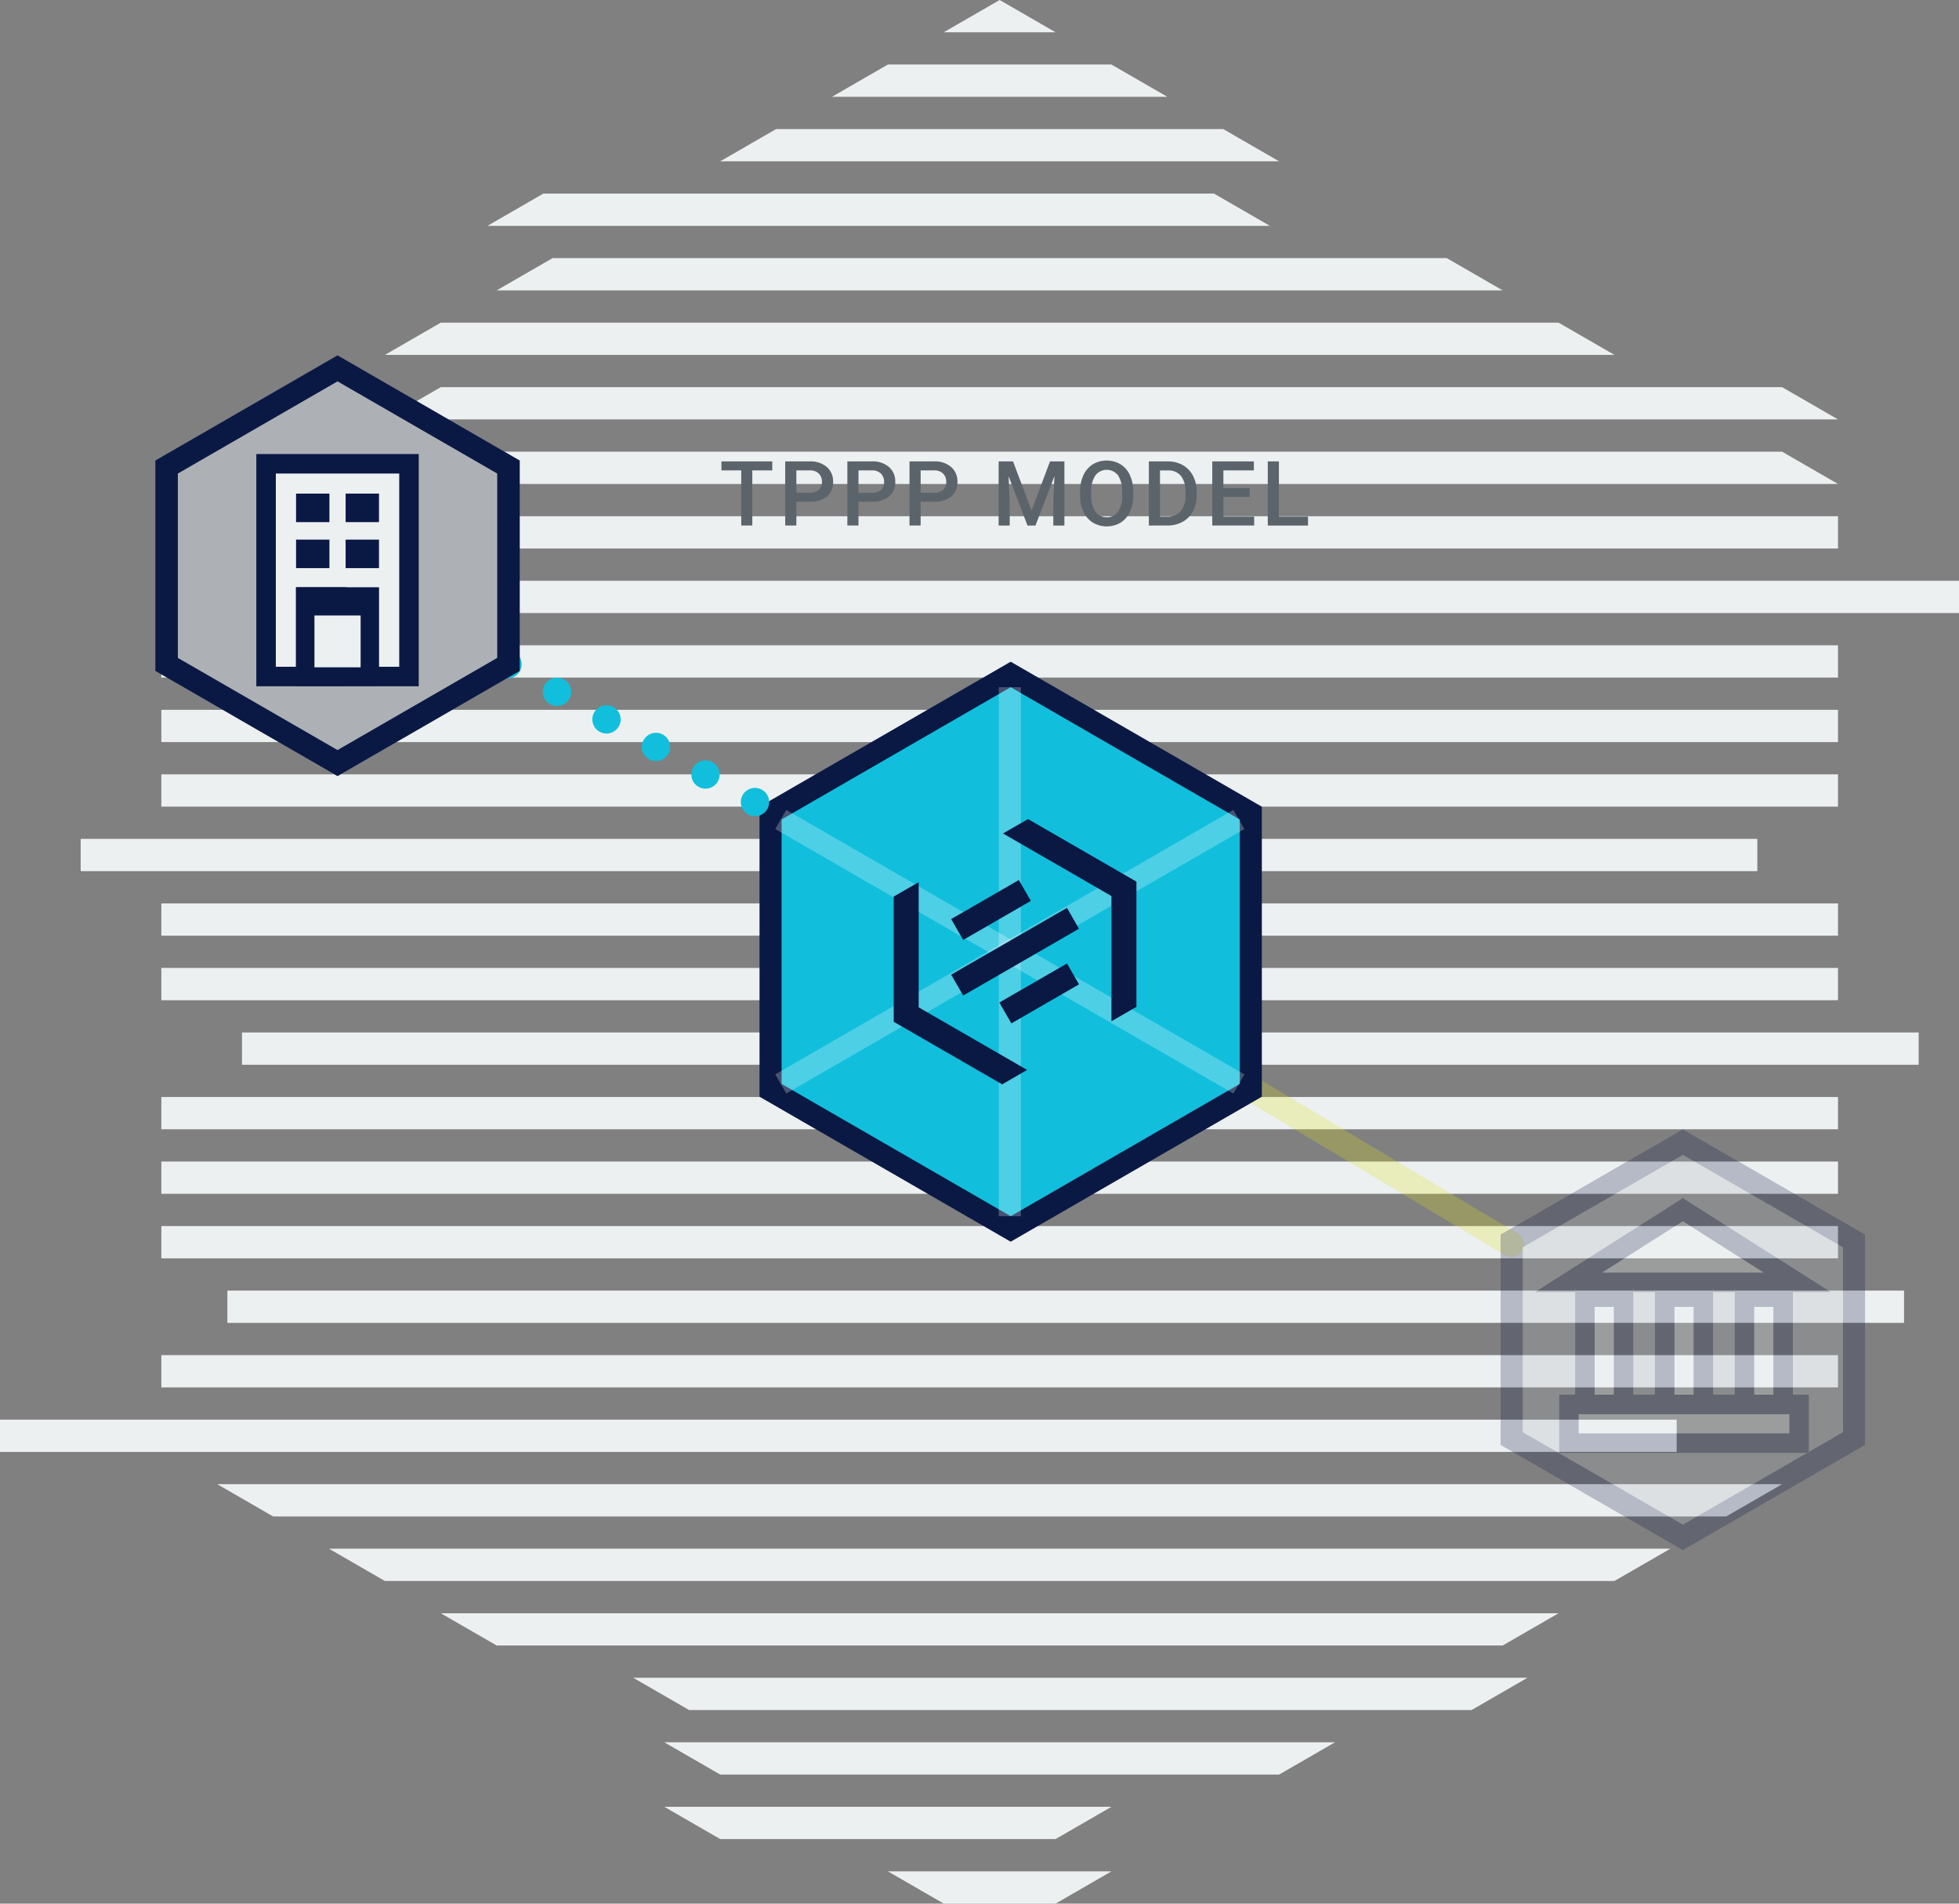 <svg xmlns="http://www.w3.org/2000/svg" width="391.023" height="380" viewBox="0 0 391.023 380"><rect x="0" y="0" width="391.023" height="380" fill="#808080" stroke="none"/><defs><style>.a,.j,.k,.n,.o{fill:#edf0f1;}.b,.d,.f,.p,.u{fill:none;}.b{stroke:#dde01a;stroke-width:5px;}.b,.f{stroke-linecap:round;}.b,.c,.d,.f,.i,.j,.k,.n,.o,.p{stroke-miterlimit:10;}.b,.d,.g,.h,.l{opacity:0.25;}.c{fill:#11bfdc;}.d{stroke:#fff;stroke-width:4.408px;}.e,.t{fill:#0a1944;}.f{stroke:#11bfdc;stroke-width:5.654px;stroke-dasharray:0 11.308;}.h,.l{fill:#fff;}.i,.m{fill:#adb1b5;}.k,.n,.o,.p{stroke:#0a1944;}.k{stroke-width:3.896px;}.l,.q{isolation:isolate;}.n{stroke-width:3.893px;}.o{stroke-width:3.677px;}.p{stroke-width:3.202px;}.r{fill:#5c646b;}.s,.t{stroke:none;}</style></defs><g transform="translate(-419 -3494.069)"><g transform="translate(419 3494.069)"><rect class="a" width="334.667" height="6.441" transform="translate(32.203 270.509)"/><rect class="a" width="334.667" height="6.441" transform="translate(45.386 257.627)"/><path class="a" d="M992.443,740.077l11.155,6.441h290.046l11.156-6.441Z" transform="translate(-949.083 -443.806)"/><rect class="a" width="334.667" height="6.441" transform="translate(32.203 231.864)"/><rect class="a" width="334.667" height="6.441" transform="translate(32.203 244.746)"/><rect class="a" width="334.667" height="6.441" transform="translate(32.203 218.983)"/><path class="a" d="M1031.665,762.723l11.156,6.441h245.423l11.156-6.441Z" transform="translate(-965.995 -453.57)"/><path class="a" d="M1261.246,882.391l11.156-6.441h-44.623l11.156,6.441Z" transform="translate(-1050.554 -502.391)"/><path class="a" d="M1070.888,785.368l11.156,6.441h200.8L1294,785.368Z" transform="translate(-982.906 -463.334)"/><path class="a" d="M1149.333,853.3l11.156,6.441h66.933l11.156-6.441Z" transform="translate(-1016.73 -492.627)"/><path class="a" d="M1269.7,225.672l-11.156-6.441-11.156,6.441Z" transform="translate(-1059.01 -219.231)"/><rect class="a" width="334.667" height="6.441" transform="translate(48.305 206.102)"/><path class="a" d="M1138.418,808.014l11.156,6.441h156.178l11.156-6.441Z" transform="translate(-1012.023 -473.099)"/><path class="a" d="M1149.334,830.659l11.155,6.441h111.556l11.156-6.441Z" transform="translate(-1016.73 -482.863)"/><path class="a" d="M916.216,717.432v6.44h334.667v-6.44Z" transform="translate(-916.216 -434.042)"/><path class="a" d="M1101.653,309.813l-11.156,6.441h200.8l-11.156-6.441Z" transform="translate(-991.362 -258.288)"/><path class="a" d="M1062.43,332.459l-11.156,6.441H1296.7l-11.156-6.441Z" transform="translate(-974.449 -268.052)"/><rect class="a" width="334.667" height="6.441" transform="translate(32.203 193.22)"/><path class="a" d="M983.985,377.75l-9.726,5.615-1.428.825H1307.5l-11.156-6.441Z" transform="translate(-940.627 -287.58)"/><path class="a" d="M1219.323,241.877l-11.156,6.441H1275.1l-11.156-6.441Z" transform="translate(-1042.098 -228.995)"/><path class="a" d="M1098.416,287.168l-11.156,6.441h156.179l-11.156-6.441Z" transform="translate(-989.966 -248.524)"/><path class="a" d="M1180.1,264.522l-11.156,6.441H1280.5l-11.156-6.441Z" transform="translate(-1025.186 -238.76)"/><path class="a" d="M1062.431,355.1l-11.156,6.441h290.046l-11.156-6.441Z" transform="translate(-974.45 -277.816)"/><rect class="a" width="334.667" height="6.441" transform="translate(16.102 167.458)"/><rect class="a" width="334.667" height="6.441" transform="translate(32.203 154.576)"/><rect class="a" width="334.667" height="6.441" transform="translate(32.203 103.051)"/><rect class="a" width="334.667" height="6.441" transform="translate(32.203 180.339)"/><rect class="a" width="334.667" height="6.441" transform="translate(56.356 115.932)"/><rect class="a" width="334.667" height="6.441" transform="translate(32.203 128.814)"/><rect class="a" width="334.667" height="6.441" transform="translate(32.203 141.695)"/></g><line class="b" x2="52.599" y2="31.464" transform="translate(668.097 3711.029)"/><path class="a" d="M976.364,824.723a2.321,2.321,0,0,0,2.521-.5,2.319,2.319,0,0,0,.689-1.642,2.292,2.292,0,0,0-.689-1.64,2.344,2.344,0,0,0-2.1-.646,2.082,2.082,0,0,0-.425.132,2.233,2.233,0,0,0-.409.22,2.151,2.151,0,0,0-.353.293,1.619,1.619,0,0,0-.279.351,1.77,1.77,0,0,0-.219.4,2.66,2.66,0,0,0-.133.439,2.388,2.388,0,0,0-.043.454,2.309,2.309,0,0,0,.674,1.642A2.365,2.365,0,0,0,976.364,824.723Z" transform="translate(-356.512 2916.591)"/><path class="a" d="M1036.442,788.149a2.681,2.681,0,0,0-.22-.4,1.671,1.671,0,0,0-.278-.352c-.118-.1-.235-.205-.353-.293a3.748,3.748,0,0,0-.41-.205,2.067,2.067,0,0,0-.426-.132,2.33,2.33,0,0,0-2.109.63,2.163,2.163,0,0,0-.279.352,2.759,2.759,0,0,0-.22.4,2.564,2.564,0,0,0-.132.44,2.429,2.429,0,0,0-.044.455,2.339,2.339,0,0,0,.675,1.641,2.4,2.4,0,0,0,.761.513,2.315,2.315,0,0,0,.894.176,2.234,2.234,0,0,0,.879-.176,2.427,2.427,0,0,0,.763-.513,2.308,2.308,0,0,0,.674-1.641,2.441,2.441,0,0,0-.044-.455A2.654,2.654,0,0,0,1036.442,788.149Z" transform="translate(-366.674 2922.564)"/><g class="c" transform="translate(-347.104 2939.479)"><path class="s" d="M 967.84 799.912 L 966.738 799.276 L 921.014 772.877 L 919.912 772.24 L 919.912 770.968 L 919.912 718.17 L 919.912 716.897 L 921.014 716.261 L 966.738 689.862 L 967.84 689.225 L 968.942 689.862 L 1014.667 716.261 L 1015.769 716.897 L 1015.769 718.17 L 1015.769 770.968 L 1015.769 772.24 L 1014.667 772.877 L 968.942 799.276 L 967.84 799.912 Z"/><path class="t" d="M 967.84 691.771 L 922.116 718.17 L 922.116 770.968 L 967.84 797.367 L 1013.565 770.968 L 1013.565 718.17 L 967.84 691.771 M 967.84 686.68 L 970.044 687.953 L 1015.769 714.352 L 1017.973 715.625 L 1017.973 718.17 L 1017.973 770.968 L 1017.973 773.513 L 1015.769 774.785 L 970.044 801.184 L 967.84 802.457 L 965.636 801.184 L 919.912 774.785 L 917.708 773.513 L 917.708 770.968 L 917.708 718.17 L 917.708 715.625 L 919.912 714.352 L 965.636 687.953 L 967.84 686.68 Z"/></g><line class="d" y2="105.596" transform="translate(620.565 3631.25)"/><line class="d" x2="91.449" y2="52.798" transform="translate(574.84 3657.649)"/><line class="d" y1="52.798" x2="91.449" transform="translate(574.84 3657.649)"/><g transform="translate(597.388 3657.568)"><g transform="translate(0 0)"><path class="e" d="M965.708,762.866l23.1-13.335-2.4-4.164L963.3,758.7Z" transform="translate(-951.83 -727.637)"/><path class="e" d="M965.7,750.561l13.5-7.793-2.4-4.164-13.5,7.792Z" transform="translate(-951.828 -726.432)"/><path class="e" d="M977.4,770.83l13.5-7.792-2.4-4.165-13.5,7.793Z" transform="translate(-953.912 -730.043)"/><path class="e" d="M997.535,739.166v24.988l4.986-2.879V736.288l-21.64-12.494-4.986,2.879Z" transform="translate(-954.073 -723.794)"/><path class="e" d="M954.328,764.112V739.124L949.343,742V766.99l21.64,12.494,4.986-2.879Z" transform="translate(-949.343 -726.525)"/></g></g><line class="f" x2="53.549" y2="29.82" transform="translate(520.301 3626.667)"/><g class="g" transform="translate(718.529 3719.51)"><path class="h" d="M1096.74,820.16v42l36.372,21,36.372-21v-42l-36.372-21Z" transform="translate(-1096.74 -799.161)"/><g class="i" transform="translate(-1096.74 -799.161)"><path class="s" d="M 1133.112 880.613 L 1098.945 860.886 L 1098.945 821.433 L 1133.112 801.706 L 1167.28 821.433 L 1167.28 860.886 L 1133.112 880.613 Z"/><path class="t" d="M 1133.112 804.251 L 1101.149 822.705 L 1101.149 859.614 L 1133.112 878.068 L 1165.076 859.614 L 1165.076 822.705 L 1133.112 804.251 M 1133.112 799.161 L 1169.484 820.16 L 1169.484 862.159 L 1133.112 883.158 L 1096.74 862.159 L 1096.74 820.16 L 1133.112 799.161 Z"/></g><g class="j" transform="translate(-1098.222 -802.137)"><path class="s" d="M 1157.433 832.687 L 1111.755 832.687 L 1134.594 818.172 L 1157.433 832.687 Z"/><path class="t" d="M 1150.737 830.739 L 1134.594 820.48 L 1118.451 830.739 L 1150.737 830.739 M 1164.129 834.635 L 1105.058 834.635 L 1134.594 815.865 L 1164.129 834.635 Z"/></g><g class="k" transform="translate(14.876 31.542)"><rect class="s" width="11.617" height="29.295"/><rect class="u" x="1.948" y="1.948" width="7.721" height="25.4"/></g><g class="k" transform="translate(30.799 31.542)"><rect class="s" width="11.617" height="29.295"/><rect class="u" x="1.948" y="1.948" width="7.721" height="25.4"/></g><g class="k" transform="translate(46.723 31.542)"><rect class="s" width="11.617" height="29.295"/><rect class="u" x="1.948" y="1.948" width="7.721" height="25.4"/></g><g class="k" transform="translate(11.682 64.589) rotate(-90)"><rect class="s" width="11.617" height="49.85"/><rect class="u" x="1.948" y="1.948" width="7.721" height="45.955"/></g></g><g transform="translate(-11064.179 698.828)"><path class="l" d="M11514.179,2887.172v42l36.373,21,36.373-21v-42l-36.373-21Z"/><path class="m" d="M11550.552,2947.574l-34.123-19.7v-39.4l34.123-19.7,34.123,19.7v39.4Z"/><path class="e" d="M11550.552,2871.368l-31.873,18.4v36.8l31.873,18.4,31.873-18.4v-36.8l-31.873-18.4m0-5.2,36.373,21v42l-36.373,21-36.373-21v-42Z"/><rect class="n" width="28.527" height="42.465" transform="translate(11536.288 2887.822)"/><rect class="o" width="6.448" height="15.978" transform="translate(11544.104 2914.309)"/><rect class="o" width="12.896" height="15.978" transform="translate(11544.104 2914.309)"/><rect class="e" width="6.659" height="5.693" transform="translate(11542.274 2902.958)"/><rect class="e" width="6.659" height="5.693" transform="translate(11552.169 2902.958)"/><rect class="e" width="6.659" height="5.693" transform="translate(11542.274 2893.772)"/><rect class="e" width="6.659" height="5.693" transform="translate(11552.169 2893.772)"/><line class="p" x2="15.258" transform="translate(11542.922 2916.499)"/></g><g class="q" transform="translate(-10973.27 679.323)"><g class="q"><path class="r" d="M11546.421,2908.646h-3.99v11h-2.206v-11h-3.955v-1.793h10.151Z"/><path class="r" d="M11551.224,2914.9v4.746H11549v-12.8h4.9a4.951,4.951,0,0,1,3.4,1.117,3.758,3.758,0,0,1,1.261,2.957,3.632,3.632,0,0,1-1.233,2.93,5.2,5.2,0,0,1-3.459,1.047Zm0-1.793h2.673a2.629,2.629,0,0,0,1.811-.559,2.048,2.048,0,0,0,.623-1.612,2.216,2.216,0,0,0-.633-1.657,2.445,2.445,0,0,0-1.74-.637h-2.733Z"/><path class="r" d="M11563.628,2914.9v4.746h-2.223v-12.8h4.895a4.959,4.959,0,0,1,3.407,1.117,3.764,3.764,0,0,1,1.26,2.957,3.633,3.633,0,0,1-1.234,2.93,5.189,5.189,0,0,1-3.458,1.047Zm0-1.793h2.672a2.63,2.63,0,0,0,1.812-.559,2.048,2.048,0,0,0,.624-1.612,2.213,2.213,0,0,0-.634-1.657,2.445,2.445,0,0,0-1.739-.637h-2.734Z"/><path class="r" d="M11576.034,2914.9v4.746h-2.225v-12.8h4.9a4.954,4.954,0,0,1,3.405,1.117,3.756,3.756,0,0,1,1.262,2.957,3.636,3.636,0,0,1-1.235,2.93,5.19,5.19,0,0,1-3.459,1.047Zm0-1.793h2.672a2.624,2.624,0,0,0,1.81-.559,2.048,2.048,0,0,0,.624-1.612,2.216,2.216,0,0,0-.633-1.657,2.445,2.445,0,0,0-1.74-.637h-2.732Z"/><path class="r" d="M11594.48,2906.853l3.69,9.809,3.683-9.809h2.874v12.8h-2.215v-4.219l.221-5.642-3.779,9.861h-1.591l-3.771-9.853.22,5.634v4.219h-2.215v-12.8Z"/><path class="r" d="M11618.468,2913.585a7.868,7.868,0,0,1-.649,3.3,4.921,4.921,0,0,1-1.859,2.18,5.453,5.453,0,0,1-5.554,0,4.985,4.985,0,0,1-1.881-2.167,7.623,7.623,0,0,1-.674-3.243v-.721a7.8,7.8,0,0,1,.664-3.305,5.008,5.008,0,0,1,1.872-2.193,5.464,5.464,0,0,1,5.546-.008,4.9,4.9,0,0,1,1.867,2.162,7.752,7.752,0,0,1,.668,3.283Zm-2.222-.667a5.6,5.6,0,0,0-.8-3.261,2.838,2.838,0,0,0-4.535,0,5.481,5.481,0,0,0-.83,3.195v.738a5.542,5.542,0,0,0,.821,3.261,2.644,2.644,0,0,0,2.279,1.152,2.618,2.618,0,0,0,2.273-1.125,5.673,5.673,0,0,0,.8-3.288Z"/><path class="r" d="M11621.584,2919.65v-12.8h3.779a5.923,5.923,0,0,1,3.01.756,5.159,5.159,0,0,1,2.035,2.144,6.822,6.822,0,0,1,.72,3.182v.642a6.8,6.8,0,0,1-.724,3.2,5.1,5.1,0,0,1-2.067,2.127,6.2,6.2,0,0,1-3.071.747Zm2.223-11v9.229h1.45a3.348,3.348,0,0,0,2.687-1.094,4.783,4.783,0,0,0,.953-3.143v-.712a4.895,4.895,0,0,0-.905-3.181,3.21,3.21,0,0,0-2.628-1.1Z"/><path class="r" d="M11641.723,2913.937h-5.256v3.938h6.145v1.775h-8.367v-12.8h8.3v1.793h-6.082v3.533h5.256Z"/><path class="r" d="M11647.544,2917.875h5.812v1.775h-8.033v-12.8h2.222Z"/></g></g></g></svg>